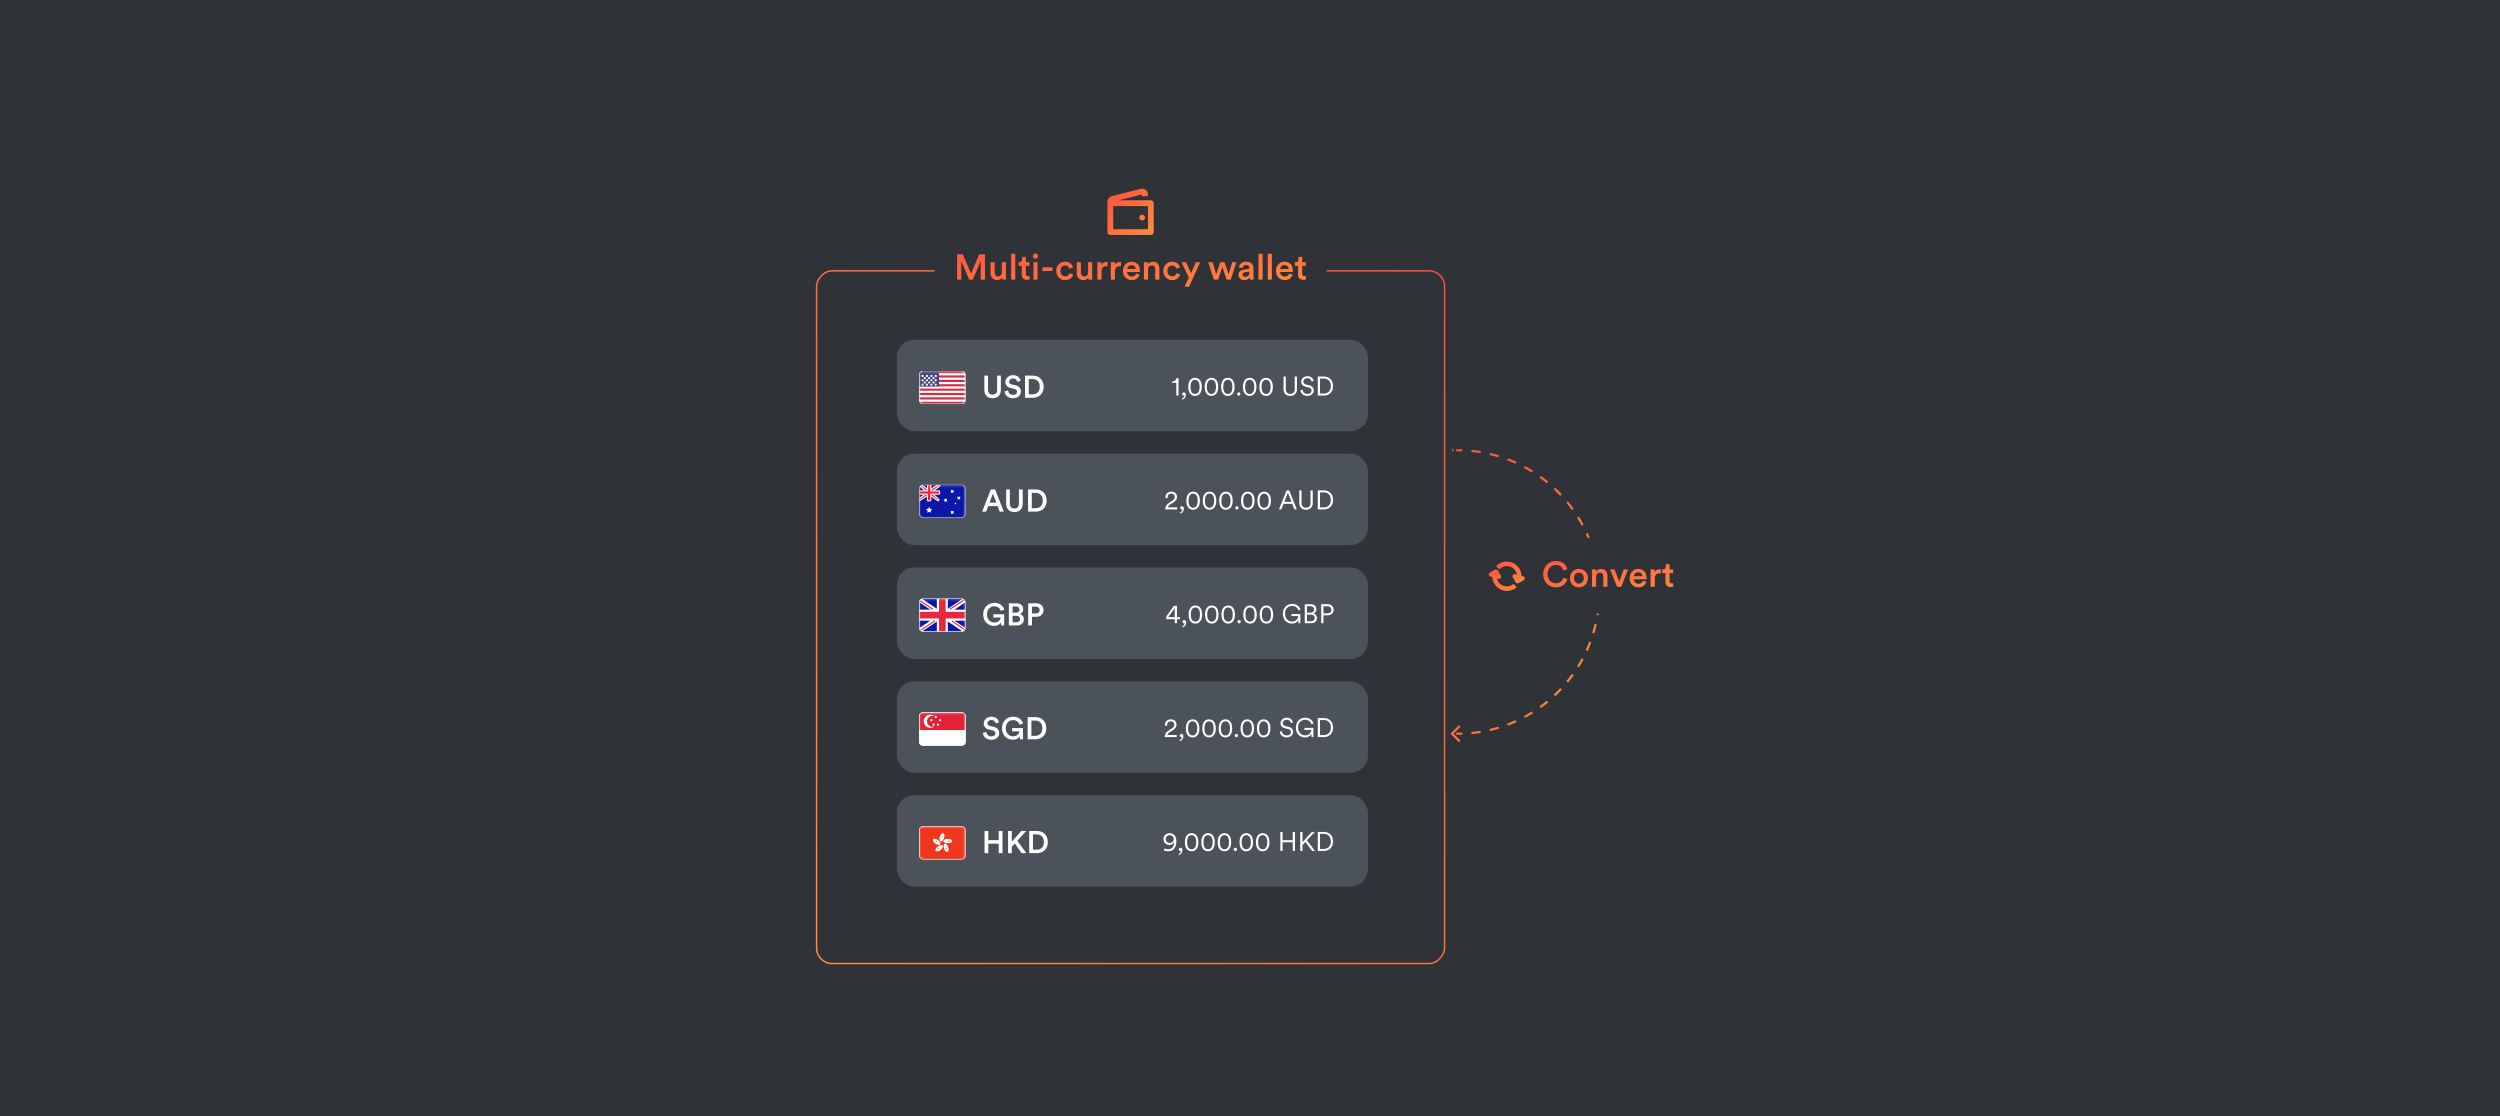 <svg width="1120" height="500" viewBox="0 0 1120 500" fill="none" xmlns="http://www.w3.org/2000/svg">
<rect width="1120" height="500" fill="#2F3237"/>
<rect x="-0.332" y="0.332" width="281.337" height="310.337" rx="6.964" transform="matrix(-1 0 0 1 646.837 121)" stroke="url(#paint0_linear_3929_44442)" stroke-width="0.663"/>
<path d="M650.146 328.35C649.951 328.546 649.951 328.862 650.146 329.057L653.328 332.239C653.524 332.435 653.84 332.435 654.036 332.239C654.231 332.044 654.231 331.728 654.036 331.532L651.207 328.704L654.036 325.875C654.231 325.68 654.231 325.364 654.036 325.168C653.84 324.973 653.524 324.973 653.328 325.168L650.146 328.35ZM650.5 202.204H651.125V201.204H650.5V202.204ZM652.375 202.204H653V201.204H652.375V202.204ZM653 202.204C653.691 202.204 654.38 202.215 655.066 202.237L655.098 201.238C654.402 201.215 653.702 201.204 653 201.204V202.204ZM659.178 202.503C660.555 202.637 661.918 202.815 663.268 203.036L663.429 202.049C662.059 201.825 660.673 201.644 659.275 201.508L659.178 202.503ZM667.313 203.837C668.657 204.149 669.985 204.504 671.294 204.901L671.584 203.944C670.254 203.541 668.905 203.18 667.539 202.863L667.313 203.837ZM675.198 206.226C676.489 206.712 677.759 207.239 679.007 207.805L679.421 206.895C678.152 206.319 676.862 205.784 675.551 205.29L675.198 206.226ZM682.703 209.631C683.917 210.282 685.107 210.97 686.272 211.696L686.801 210.847C685.617 210.11 684.408 209.41 683.175 208.75L682.703 209.631ZM689.698 213.99C690.816 214.792 691.906 215.63 692.967 216.502L693.602 215.729C692.524 214.844 691.417 213.993 690.281 213.178L689.698 213.99ZM696.066 219.222C697.069 220.162 698.042 221.134 698.982 222.138L699.712 221.454C698.757 220.435 697.769 219.447 696.75 218.492L696.066 219.222ZM701.702 225.237C702.574 226.298 703.412 227.388 704.214 228.506L705.026 227.923C704.211 226.787 703.36 225.68 702.474 224.602L701.702 225.237ZM706.508 231.932C707.233 233.097 707.922 234.287 708.573 235.501L709.454 235.029C708.793 233.795 708.094 232.586 707.356 231.403L706.508 231.932ZM710.398 239.197C710.965 240.445 711.492 241.715 711.978 243.005L712.914 242.653C712.42 241.342 711.885 240.052 711.309 238.783L710.398 239.197ZM713.303 246.909C713.7 248.219 714.055 249.547 714.367 250.891L715.341 250.665C715.024 249.299 714.663 247.95 714.26 246.62L713.303 246.909ZM715.168 254.936C715.389 256.285 715.567 257.649 715.701 259.026L716.696 258.929C716.56 257.53 716.379 256.145 716.154 254.775L715.168 254.936ZM715.967 263.138C715.989 263.824 716 264.512 716 265.204H717C717 264.502 716.989 263.802 716.966 263.106L715.967 263.138ZM716 265.204C716 265.895 715.989 266.584 715.967 267.27L716.966 267.302C716.989 266.605 717 265.906 717 265.204H716ZM715.701 271.382C715.567 272.759 715.389 274.122 715.168 275.471L716.154 275.633C716.379 274.263 716.56 272.877 716.696 271.479L715.701 271.382ZM714.367 279.517C714.055 280.861 713.7 282.189 713.303 283.498L714.26 283.788C714.663 282.458 715.024 281.109 715.341 279.743L714.367 279.517ZM711.978 287.402C711.492 288.693 710.965 289.963 710.398 291.211L711.309 291.624C711.885 290.356 712.42 289.066 712.914 287.755L711.978 287.402ZM708.573 294.907C707.922 296.121 707.233 297.311 706.508 298.476L707.356 299.005C708.094 297.821 708.793 296.612 709.454 295.379L708.573 294.907ZM704.214 301.902C703.412 303.02 702.574 304.11 701.702 305.171L702.474 305.806C703.36 304.728 704.211 303.62 705.026 302.485L704.214 301.902ZM698.982 308.27C698.042 309.273 697.069 310.246 696.066 311.186L696.75 311.915C697.769 310.961 698.757 309.973 699.712 308.954L698.982 308.27ZM692.967 313.906C691.906 314.778 690.816 315.615 689.698 316.418L690.281 317.23C691.417 316.415 692.524 315.564 693.602 314.678L692.967 313.906ZM686.272 318.712C685.107 319.437 683.917 320.126 682.703 320.776L683.175 321.658C684.408 320.997 685.617 320.298 686.801 319.56L686.272 318.712ZM679.007 322.602C677.759 323.169 676.489 323.696 675.198 324.182L675.551 325.118C676.862 324.624 678.152 324.089 679.421 323.513L679.007 322.602ZM671.294 325.507C669.985 325.903 668.657 326.259 667.313 326.571L667.539 327.545C668.905 327.228 670.254 326.867 671.584 326.464L671.294 325.507ZM663.268 327.371C661.918 327.593 660.555 327.771 659.178 327.905L659.275 328.9C660.673 328.764 662.059 328.583 663.429 328.358L663.268 327.371ZM655.066 328.171C654.38 328.193 653.691 328.204 653 328.204V329.204C653.702 329.204 654.402 329.193 655.098 329.17L655.066 328.171ZM653 328.204H652.375V329.204H653V328.204ZM651.125 328.204H650.5V329.204H651.125V328.204Z" fill="url(#paint1_linear_3929_44442)"/>
<rect width="95" height="34" transform="translate(659.419 240.895)" fill="#2F3237"/>
<path d="M697.078 263.135C694.022 263.135 691.35 260.927 691.35 257.231C691.35 253.535 694.118 251.311 697.062 251.311C699.942 251.311 701.654 253.007 702.166 254.991L700.358 255.599C700.022 254.223 698.966 253.119 697.062 253.119C695.19 253.119 693.318 254.479 693.318 257.231C693.318 259.887 695.142 261.295 697.078 261.295C698.982 261.295 700.07 260.079 700.454 258.799L702.214 259.375C701.702 261.295 699.974 263.135 697.078 263.135ZM707.35 261.471C708.502 261.471 709.526 260.623 709.526 258.991C709.526 257.375 708.502 256.543 707.35 256.543C706.214 256.543 705.174 257.375 705.174 258.991C705.174 260.607 706.214 261.471 707.35 261.471ZM707.35 254.863C709.686 254.863 711.398 256.607 711.398 258.991C711.398 261.391 709.686 263.135 707.35 263.135C705.03 263.135 703.318 261.391 703.318 258.991C703.318 256.607 705.03 254.863 707.35 254.863ZM715.06 258.399V262.895H713.204V255.103H715.012V256.143C715.524 255.247 716.452 254.879 717.316 254.879C719.22 254.879 720.132 256.255 720.132 257.967V262.895H718.276V258.287C718.276 257.327 717.844 256.559 716.676 256.559C715.62 256.559 715.06 257.375 715.06 258.399ZM729.373 255.103L726.317 262.895H724.461L721.293 255.103H723.341L725.405 260.671L727.421 255.103H729.373ZM731.972 258.143H735.796C735.764 257.231 735.156 256.415 733.876 256.415C732.708 256.415 732.036 257.311 731.972 258.143ZM736.004 260.175L737.572 260.671C737.156 262.031 735.924 263.135 734.052 263.135C731.94 263.135 730.068 261.599 730.068 258.959C730.068 256.495 731.892 254.863 733.86 254.863C736.26 254.863 737.668 256.447 737.668 258.911C737.668 259.215 737.636 259.471 737.62 259.503H731.924C731.972 260.687 732.9 261.535 734.052 261.535C735.172 261.535 735.748 260.943 736.004 260.175ZM744.03 255.055V256.943C743.822 256.911 743.614 256.895 743.422 256.895C741.982 256.895 741.326 257.727 741.326 259.183V262.895H739.47V255.103H741.278V256.351C741.646 255.503 742.51 255.007 743.534 255.007C743.758 255.007 743.95 255.039 744.03 255.055ZM747.949 252.719V255.103H749.565V256.751H747.949V260.367C747.949 261.055 748.253 261.343 748.941 261.343C749.197 261.343 749.501 261.295 749.581 261.279V262.815C749.469 262.863 749.117 262.991 748.445 262.991C747.005 262.991 746.109 262.127 746.109 260.671V256.751H744.669V255.103H745.069C745.901 255.103 746.269 254.575 746.269 253.887V252.719H747.949Z" fill="url(#paint2_linear_3929_44442)"/>
<path fill-rule="evenodd" clip-rule="evenodd" d="M681.651 258.158C682.12 257.943 682.684 258.117 682.947 258.573C683.227 259.057 683.061 259.676 682.577 259.956L680.386 261.221C679.901 261.5 679.282 261.334 679.003 260.85L677.738 258.659C677.458 258.175 677.624 257.556 678.108 257.276C678.592 256.997 679.211 257.163 679.491 257.647L679.617 257.866C679.469 255.484 677.491 253.598 675.071 253.598C673.738 253.598 672.539 254.171 671.706 255.084L670.273 253.651C671.474 252.372 673.179 251.574 675.071 251.574C678.705 251.574 681.651 254.519 681.651 258.153C681.651 258.154 681.651 258.156 681.651 258.158V258.158ZM668.493 258.27L668.493 258.27C668.008 258.55 667.389 258.384 667.11 257.9C666.83 257.416 666.996 256.797 667.48 256.517L669.672 255.252C670.156 254.972 670.775 255.138 671.054 255.622L672.32 257.814C672.599 258.298 672.433 258.917 671.949 259.196C671.465 259.476 670.846 259.31 670.567 258.826L670.566 258.825C670.891 261.022 672.784 262.707 675.071 262.707C676.223 262.707 677.274 262.28 678.076 261.576L679.509 263.01C678.339 264.079 676.782 264.732 675.071 264.732C671.477 264.732 668.556 261.849 668.493 258.27V258.27Z" fill="url(#paint3_linear_3929_44442)"/>
<rect x="401.835" y="152.204" width="211" height="41" rx="7.764" fill="#4C5259"/>
<g clip-path="url(#clip0_3929_44442)">
<rect x="411.835" y="166.204" width="20.672" height="14.765" rx="1.477" fill="white"/>
<rect x="411.835" y="166.204" width="20.672" height="14.765" rx="1.477" fill="white"/>
<mask id="mask0_3929_44442" style="mask-type:luminance" maskUnits="userSpaceOnUse" x="411" y="166" width="22" height="15">
<rect x="411.835" y="166.204" width="20.672" height="14.765" rx="1.477" fill="white"/>
</mask>
<g mask="url(#mask0_3929_44442)">
<path fill-rule="evenodd" clip-rule="evenodd" d="M432.506 166.204H411.835V167.188H432.506V166.204ZM432.506 168.173H411.835V169.157H432.506V168.173ZM411.835 170.141H432.506V171.126H411.835V170.141ZM432.506 172.11H411.835V173.094H432.506V172.11ZM411.835 174.079H432.506V175.063H411.835V174.079ZM432.506 176.047H411.835V177.032H432.506V176.047ZM411.835 178.016H432.506V179.001H411.835V178.016ZM432.506 179.985H411.835V180.969H432.506V179.985Z" fill="#D02F44"/>
<rect x="411.835" y="166.204" width="8.859" height="6.891" fill="#46467F"/>
<g filter="url(#filter0_d_3929_44442)">
<path fill-rule="evenodd" clip-rule="evenodd" d="M413.311 168.173C413.583 168.173 413.803 167.952 413.803 167.68C413.803 167.409 413.583 167.188 413.311 167.188C413.039 167.188 412.819 167.409 412.819 167.68C412.819 167.952 413.039 168.173 413.311 168.173ZM415.28 168.173C415.552 168.173 415.772 167.952 415.772 167.68C415.772 167.409 415.552 167.188 415.28 167.188C415.008 167.188 414.788 167.409 414.788 167.68C414.788 167.952 415.008 168.173 415.28 168.173ZM417.741 167.68C417.741 167.952 417.52 168.173 417.249 168.173C416.977 168.173 416.756 167.952 416.756 167.68C416.756 167.409 416.977 167.188 417.249 167.188C417.52 167.188 417.741 167.409 417.741 167.68ZM419.217 168.173C419.489 168.173 419.709 167.952 419.709 167.68C419.709 167.409 419.489 167.188 419.217 167.188C418.945 167.188 418.725 167.409 418.725 167.68C418.725 167.952 418.945 168.173 419.217 168.173ZM414.788 168.665C414.788 168.937 414.567 169.157 414.295 169.157C414.024 169.157 413.803 168.937 413.803 168.665C413.803 168.393 414.024 168.173 414.295 168.173C414.567 168.173 414.788 168.393 414.788 168.665ZM416.264 169.157C416.536 169.157 416.756 168.937 416.756 168.665C416.756 168.393 416.536 168.173 416.264 168.173C415.992 168.173 415.772 168.393 415.772 168.665C415.772 168.937 415.992 169.157 416.264 169.157ZM418.725 168.665C418.725 168.937 418.505 169.157 418.233 169.157C417.961 169.157 417.741 168.937 417.741 168.665C417.741 168.393 417.961 168.173 418.233 168.173C418.505 168.173 418.725 168.393 418.725 168.665ZM419.217 170.141C419.489 170.141 419.709 169.921 419.709 169.649C419.709 169.377 419.489 169.157 419.217 169.157C418.945 169.157 418.725 169.377 418.725 169.649C418.725 169.921 418.945 170.141 419.217 170.141ZM417.741 169.649C417.741 169.921 417.52 170.141 417.249 170.141C416.977 170.141 416.756 169.921 416.756 169.649C416.756 169.377 416.977 169.157 417.249 169.157C417.52 169.157 417.741 169.377 417.741 169.649ZM415.28 170.141C415.552 170.141 415.772 169.921 415.772 169.649C415.772 169.377 415.552 169.157 415.28 169.157C415.008 169.157 414.788 169.377 414.788 169.649C414.788 169.921 415.008 170.141 415.28 170.141ZM413.803 169.649C413.803 169.921 413.583 170.141 413.311 170.141C413.039 170.141 412.819 169.921 412.819 169.649C412.819 169.377 413.039 169.157 413.311 169.157C413.583 169.157 413.803 169.377 413.803 169.649ZM414.295 171.126C414.567 171.126 414.788 170.905 414.788 170.633C414.788 170.362 414.567 170.141 414.295 170.141C414.024 170.141 413.803 170.362 413.803 170.633C413.803 170.905 414.024 171.126 414.295 171.126ZM416.756 170.633C416.756 170.905 416.536 171.126 416.264 171.126C415.992 171.126 415.772 170.905 415.772 170.633C415.772 170.362 415.992 170.141 416.264 170.141C416.536 170.141 416.756 170.362 416.756 170.633ZM418.233 171.126C418.505 171.126 418.725 170.905 418.725 170.633C418.725 170.362 418.505 170.141 418.233 170.141C417.961 170.141 417.741 170.362 417.741 170.633C417.741 170.905 417.961 171.126 418.233 171.126ZM419.709 171.618C419.709 171.89 419.489 172.11 419.217 172.11C418.945 172.11 418.725 171.89 418.725 171.618C418.725 171.346 418.945 171.126 419.217 171.126C419.489 171.126 419.709 171.346 419.709 171.618ZM417.249 172.11C417.52 172.11 417.741 171.89 417.741 171.618C417.741 171.346 417.52 171.126 417.249 171.126C416.977 171.126 416.756 171.346 416.756 171.618C416.756 171.89 416.977 172.11 417.249 172.11ZM415.772 171.618C415.772 171.89 415.552 172.11 415.28 172.11C415.008 172.11 414.788 171.89 414.788 171.618C414.788 171.346 415.008 171.126 415.28 171.126C415.552 171.126 415.772 171.346 415.772 171.618ZM413.311 172.11C413.583 172.11 413.803 171.89 413.803 171.618C413.803 171.346 413.583 171.126 413.311 171.126C413.039 171.126 412.819 171.346 412.819 171.618C412.819 171.89 413.039 172.11 413.311 172.11Z" fill="url(#paint4_linear_3929_44442)"/>
</g>
</g>
</g>
<path d="M444.679 178.414C442.607 178.414 440.983 177.14 440.983 174.746V168.278H442.649V174.648C442.649 176.048 443.419 176.818 444.679 176.818C445.953 176.818 446.709 176.048 446.709 174.648V168.278H448.389V174.746C448.389 177.14 446.765 178.414 444.679 178.414ZM457.256 170.602L455.744 171.078C455.646 170.462 455.128 169.552 453.798 169.552C452.79 169.552 452.09 170.224 452.09 170.98C452.09 171.61 452.482 172.086 453.252 172.254L454.68 172.548C456.43 172.898 457.368 174.004 457.368 175.404C457.368 176.944 456.122 178.414 453.854 178.414C451.334 178.414 450.172 176.79 450.018 175.362L451.586 174.914C451.684 175.95 452.426 176.902 453.854 176.902C455.044 176.902 455.66 176.3 455.66 175.53C455.66 174.886 455.184 174.368 454.33 174.186L452.93 173.892C451.418 173.584 450.41 172.59 450.41 171.106C450.41 169.44 451.936 168.068 453.784 168.068C456.122 168.068 457.032 169.496 457.256 170.602ZM460.89 176.664H462.654C464.376 176.664 465.804 175.558 465.804 173.262C465.804 170.938 464.39 169.818 462.668 169.818H460.89V176.664ZM462.71 178.204H459.21V168.278H462.724C465.426 168.278 467.554 170.07 467.554 173.262C467.554 176.44 465.398 178.204 462.71 178.204Z" fill="white"/>
<path d="M527.972 177.204H526.988V171.528H525.08V170.952C526.16 170.904 526.892 170.268 527.084 169.428H527.972V177.204ZM529.59 176.52C529.59 176.112 529.914 175.776 530.37 175.776C530.826 175.776 531.234 176.136 531.234 176.82C531.234 178.248 530.322 178.92 529.59 179.052V178.488C530.178 178.356 530.55 177.756 530.55 177.192C530.514 177.216 530.418 177.252 530.298 177.252C529.902 177.252 529.59 176.976 529.59 176.52ZM535.378 176.484C535.954 176.484 536.374 176.268 536.686 175.932C537.202 175.392 537.418 174.492 537.418 173.316C537.418 172.14 537.202 171.24 536.686 170.7C536.374 170.364 535.954 170.148 535.378 170.148C534.802 170.148 534.382 170.364 534.07 170.7C533.554 171.24 533.338 172.14 533.338 173.316C533.338 174.492 533.554 175.392 534.07 175.932C534.382 176.268 534.802 176.484 535.378 176.484ZM535.378 177.372C534.322 177.372 533.566 176.904 533.074 176.184C532.534 175.404 532.354 174.372 532.354 173.316C532.354 172.26 532.534 171.228 533.074 170.448C533.566 169.728 534.322 169.26 535.378 169.26C536.434 169.26 537.19 169.728 537.682 170.448C538.222 171.228 538.402 172.26 538.402 173.316C538.402 174.372 538.222 175.404 537.682 176.184C537.19 176.904 536.434 177.372 535.378 177.372ZM542.725 176.484C543.301 176.484 543.721 176.268 544.033 175.932C544.549 175.392 544.765 174.492 544.765 173.316C544.765 172.14 544.549 171.24 544.033 170.7C543.721 170.364 543.301 170.148 542.725 170.148C542.149 170.148 541.729 170.364 541.417 170.7C540.901 171.24 540.685 172.14 540.685 173.316C540.685 174.492 540.901 175.392 541.417 175.932C541.729 176.268 542.149 176.484 542.725 176.484ZM542.725 177.372C541.669 177.372 540.913 176.904 540.421 176.184C539.881 175.404 539.701 174.372 539.701 173.316C539.701 172.26 539.881 171.228 540.421 170.448C540.913 169.728 541.669 169.26 542.725 169.26C543.781 169.26 544.537 169.728 545.029 170.448C545.569 171.228 545.749 172.26 545.749 173.316C545.749 174.372 545.569 175.404 545.029 176.184C544.537 176.904 543.781 177.372 542.725 177.372ZM550.073 176.484C550.649 176.484 551.069 176.268 551.381 175.932C551.897 175.392 552.113 174.492 552.113 173.316C552.113 172.14 551.897 171.24 551.381 170.7C551.069 170.364 550.649 170.148 550.073 170.148C549.497 170.148 549.077 170.364 548.765 170.7C548.249 171.24 548.033 172.14 548.033 173.316C548.033 174.492 548.249 175.392 548.765 175.932C549.077 176.268 549.497 176.484 550.073 176.484ZM550.073 177.372C549.017 177.372 548.261 176.904 547.769 176.184C547.229 175.404 547.049 174.372 547.049 173.316C547.049 172.26 547.229 171.228 547.769 170.448C548.261 169.728 549.017 169.26 550.073 169.26C551.129 169.26 551.885 169.728 552.377 170.448C552.917 171.228 553.097 172.26 553.097 173.316C553.097 174.372 552.917 175.404 552.377 176.184C551.885 176.904 551.129 177.372 550.073 177.372ZM554.222 176.52C554.222 176.1 554.558 175.776 554.966 175.776C555.374 175.776 555.71 176.1 555.71 176.52C555.71 176.94 555.374 177.264 554.966 177.264C554.558 177.264 554.222 176.94 554.222 176.52ZM559.858 176.484C560.434 176.484 560.854 176.268 561.166 175.932C561.682 175.392 561.898 174.492 561.898 173.316C561.898 172.14 561.682 171.24 561.166 170.7C560.854 170.364 560.434 170.148 559.858 170.148C559.282 170.148 558.862 170.364 558.55 170.7C558.034 171.24 557.818 172.14 557.818 173.316C557.818 174.492 558.034 175.392 558.55 175.932C558.862 176.268 559.282 176.484 559.858 176.484ZM559.858 177.372C558.802 177.372 558.046 176.904 557.554 176.184C557.014 175.404 556.834 174.372 556.834 173.316C556.834 172.26 557.014 171.228 557.554 170.448C558.046 169.728 558.802 169.26 559.858 169.26C560.914 169.26 561.67 169.728 562.162 170.448C562.702 171.228 562.882 172.26 562.882 173.316C562.882 174.372 562.702 175.404 562.162 176.184C561.67 176.904 560.914 177.372 559.858 177.372ZM567.206 176.484C567.782 176.484 568.202 176.268 568.514 175.932C569.03 175.392 569.246 174.492 569.246 173.316C569.246 172.14 569.03 171.24 568.514 170.7C568.202 170.364 567.782 170.148 567.206 170.148C566.63 170.148 566.21 170.364 565.898 170.7C565.382 171.24 565.166 172.14 565.166 173.316C565.166 174.492 565.382 175.392 565.898 175.932C566.21 176.268 566.63 176.484 567.206 176.484ZM567.206 177.372C566.15 177.372 565.394 176.904 564.902 176.184C564.362 175.404 564.182 174.372 564.182 173.316C564.182 172.26 564.362 171.228 564.902 170.448C565.394 169.728 566.15 169.26 567.206 169.26C568.262 169.26 569.018 169.728 569.51 170.448C570.05 171.228 570.23 172.26 570.23 173.316C570.23 174.372 570.05 175.404 569.51 176.184C569.018 176.904 568.262 177.372 567.206 177.372ZM578.032 177.372C576.304 177.372 575.02 176.304 575.02 174.324V168.696H576.028V174.3C576.028 175.668 576.748 176.448 578.032 176.448C579.316 176.448 580.036 175.668 580.036 174.3V168.696H581.044V174.324C581.044 176.304 579.76 177.372 578.032 177.372ZM588.516 170.628L587.616 170.952C587.484 170.232 586.92 169.44 585.696 169.428C584.712 169.428 583.932 170.076 583.932 170.94C583.932 171.624 584.376 172.116 585.156 172.284L586.404 172.56C587.772 172.86 588.588 173.712 588.588 174.912C588.588 176.22 587.472 177.372 585.696 177.372C583.728 177.372 582.732 176.088 582.576 174.84L583.524 174.54C583.62 175.548 584.352 176.46 585.696 176.46C586.92 176.46 587.58 175.812 587.58 174.996C587.58 174.3 587.1 173.76 586.2 173.556L584.952 173.28C583.776 173.016 582.924 172.248 582.924 171C582.924 169.668 584.148 168.528 585.684 168.528C587.52 168.528 588.3 169.644 588.516 170.628ZM591.37 176.316H593.158C594.814 176.316 596.218 175.2 596.218 172.968C596.218 170.724 594.838 169.584 593.182 169.584H591.37V176.316ZM593.158 177.204H590.362V168.696H593.182C595.342 168.696 597.226 170.172 597.226 172.968C597.226 175.752 595.318 177.204 593.158 177.204Z" fill="white"/>
<g clip-path="url(#clip1_3929_44442)">
<rect x="401.835" y="203.204" width="211" height="41" rx="7.764" fill="#4C5259"/>
<g clip-path="url(#clip2_3929_44442)">
<rect x="411.835" y="217.204" width="20.672" height="14.765" rx="1.477" fill="white"/>
<mask id="mask1_3929_44442" style="mask-type:luminance" maskUnits="userSpaceOnUse" x="411" y="217" width="22" height="15">
<rect x="411.835" y="217.204" width="20.672" height="14.765" rx="1.477" fill="white"/>
</mask>
<g mask="url(#mask1_3929_44442)">
<rect x="411.835" y="217.204" width="20.672" height="14.765" fill="#0A17A7"/>
<path d="M411.835 216.958H411.169L411.674 217.391L415.034 220.27V221.015L411.692 223.402L411.589 223.476V223.602V224.094V224.538L411.965 224.303L415.843 221.88H416.678L420.016 224.264C420.085 224.314 420.169 224.34 420.254 224.34C420.633 224.34 420.808 223.868 420.52 223.621L417.495 221.028V220.284L420.734 217.97C420.863 217.878 420.94 217.728 420.94 217.569V217.204V216.76L420.563 216.995L416.686 219.419H415.851L412.47 217.004L412.406 216.958H412.327H411.835Z" fill="#FF2E3B" stroke="white" stroke-width="0.492"/>
<path fill-rule="evenodd" clip-rule="evenodd" d="M411.835 219.665V221.633H415.28V224.094C415.28 224.366 415.5 224.587 415.772 224.587H416.756C417.028 224.587 417.249 224.366 417.249 224.094V221.633H420.694C420.966 221.633 421.186 221.413 421.186 221.141V220.157C421.186 219.885 420.966 219.665 420.694 219.665H417.249V217.204H415.28V219.665H411.835Z" fill="url(#paint5_linear_3929_44442)"/>
<path fill-rule="evenodd" clip-rule="evenodd" d="M411.835 220.157H415.772V219.665V217.204H416.756V219.665V220.157H420.694V221.141H416.756V221.633V224.094H415.772V221.633V221.141H411.835V220.157Z" fill="url(#paint6_linear_3929_44442)"/>
<path fill-rule="evenodd" clip-rule="evenodd" d="M416.264 229.262L415.396 229.719L415.562 228.752L414.86 228.068L415.83 227.927L416.264 227.047L416.698 227.927L417.668 228.068L416.966 228.752L417.132 229.719L416.264 229.262Z" fill="white"/>
<path fill-rule="evenodd" clip-rule="evenodd" d="M426.6 230.001L425.904 230.204L426.108 229.508L425.904 228.812L426.6 229.016L427.296 228.812L427.092 229.508L427.296 230.204L426.6 230.001Z" fill="white"/>
<path fill-rule="evenodd" clip-rule="evenodd" d="M426.6 220.649L425.904 220.853L426.108 220.157L425.904 219.461L426.6 219.665L427.296 219.461L427.092 220.157L427.296 220.853L426.6 220.649Z" fill="white"/>
<path fill-rule="evenodd" clip-rule="evenodd" d="M429.553 223.602L428.857 223.806L429.061 223.11L428.857 222.414L429.553 222.618L430.249 222.414L430.045 223.11L430.249 223.806L429.553 223.602Z" fill="white"/>
<path fill-rule="evenodd" clip-rule="evenodd" d="M423.647 224.587L422.951 224.79L423.155 224.094L422.951 223.398L423.647 223.602L424.343 223.398L424.139 224.094L424.343 224.79L423.647 224.587Z" fill="white"/>
<path fill-rule="evenodd" clip-rule="evenodd" d="M428.076 225.817L427.728 225.919L427.83 225.571L427.728 225.223L428.076 225.325L428.425 225.223L428.323 225.571L428.425 225.919L428.076 225.817Z" fill="white"/>
</g>
</g>
<path d="M447.857 229.204L446.919 226.712H442.719L441.795 229.204H440.017L443.881 219.278H445.827L449.691 229.204H447.857ZM444.819 221.098L443.307 225.158H446.331L444.819 221.098ZM454.454 229.414C452.382 229.414 450.758 228.14 450.758 225.746V219.278H452.424V225.648C452.424 227.048 453.194 227.818 454.454 227.818C455.728 227.818 456.484 227.048 456.484 225.648V219.278H458.164V225.746C458.164 228.14 456.54 229.414 454.454 229.414ZM462.243 227.664H464.007C465.729 227.664 467.157 226.558 467.157 224.262C467.157 221.938 465.743 220.818 464.021 220.818H462.243V227.664ZM464.063 229.204H460.563V219.278H464.077C466.779 219.278 468.907 221.07 468.907 224.262C468.907 227.44 466.751 229.204 464.063 229.204Z" fill="white"/>
<path d="M523.12 223.212L522.136 223.092C522.112 222.984 522.1 222.852 522.1 222.744C522.1 221.412 523.072 220.26 524.74 220.26C526.348 220.26 527.308 221.328 527.308 222.612C527.308 223.632 526.732 224.436 525.844 225L524.248 226.02C523.78 226.32 523.348 226.728 523.252 227.292H527.38V228.204H522.028C522.052 227.004 522.532 226.044 523.78 225.24L525.172 224.34C525.928 223.86 526.3 223.308 526.3 222.624C526.3 221.856 525.748 221.148 524.716 221.148C523.66 221.148 523.084 221.88 523.084 222.84C523.084 222.972 523.096 223.116 523.12 223.212ZM528.734 227.52C528.734 227.112 529.058 226.776 529.514 226.776C529.97 226.776 530.378 227.136 530.378 227.82C530.378 229.248 529.466 229.92 528.734 230.052V229.488C529.322 229.356 529.694 228.756 529.694 228.192C529.658 228.216 529.562 228.252 529.442 228.252C529.046 228.252 528.734 227.976 528.734 227.52ZM534.522 227.484C535.098 227.484 535.518 227.268 535.83 226.932C536.346 226.392 536.562 225.492 536.562 224.316C536.562 223.14 536.346 222.24 535.83 221.7C535.518 221.364 535.098 221.148 534.522 221.148C533.946 221.148 533.526 221.364 533.214 221.7C532.698 222.24 532.482 223.14 532.482 224.316C532.482 225.492 532.698 226.392 533.214 226.932C533.526 227.268 533.946 227.484 534.522 227.484ZM534.522 228.372C533.466 228.372 532.71 227.904 532.218 227.184C531.678 226.404 531.498 225.372 531.498 224.316C531.498 223.26 531.678 222.228 532.218 221.448C532.71 220.728 533.466 220.26 534.522 220.26C535.578 220.26 536.334 220.728 536.826 221.448C537.366 222.228 537.546 223.26 537.546 224.316C537.546 225.372 537.366 226.404 536.826 227.184C536.334 227.904 535.578 228.372 534.522 228.372ZM541.87 227.484C542.446 227.484 542.866 227.268 543.178 226.932C543.694 226.392 543.91 225.492 543.91 224.316C543.91 223.14 543.694 222.24 543.178 221.7C542.866 221.364 542.446 221.148 541.87 221.148C541.294 221.148 540.874 221.364 540.562 221.7C540.046 222.24 539.83 223.14 539.83 224.316C539.83 225.492 540.046 226.392 540.562 226.932C540.874 227.268 541.294 227.484 541.87 227.484ZM541.87 228.372C540.814 228.372 540.058 227.904 539.566 227.184C539.026 226.404 538.846 225.372 538.846 224.316C538.846 223.26 539.026 222.228 539.566 221.448C540.058 220.728 540.814 220.26 541.87 220.26C542.926 220.26 543.682 220.728 544.174 221.448C544.714 222.228 544.894 223.26 544.894 224.316C544.894 225.372 544.714 226.404 544.174 227.184C543.682 227.904 542.926 228.372 541.87 228.372ZM549.218 227.484C549.794 227.484 550.214 227.268 550.526 226.932C551.042 226.392 551.258 225.492 551.258 224.316C551.258 223.14 551.042 222.24 550.526 221.7C550.214 221.364 549.794 221.148 549.218 221.148C548.642 221.148 548.222 221.364 547.91 221.7C547.394 222.24 547.178 223.14 547.178 224.316C547.178 225.492 547.394 226.392 547.91 226.932C548.222 227.268 548.642 227.484 549.218 227.484ZM549.218 228.372C548.162 228.372 547.406 227.904 546.914 227.184C546.374 226.404 546.194 225.372 546.194 224.316C546.194 223.26 546.374 222.228 546.914 221.448C547.406 220.728 548.162 220.26 549.218 220.26C550.274 220.26 551.03 220.728 551.522 221.448C552.062 222.228 552.242 223.26 552.242 224.316C552.242 225.372 552.062 226.404 551.522 227.184C551.03 227.904 550.274 228.372 549.218 228.372ZM553.367 227.52C553.367 227.1 553.703 226.776 554.111 226.776C554.519 226.776 554.855 227.1 554.855 227.52C554.855 227.94 554.519 228.264 554.111 228.264C553.703 228.264 553.367 227.94 553.367 227.52ZM559.003 227.484C559.579 227.484 559.999 227.268 560.311 226.932C560.827 226.392 561.043 225.492 561.043 224.316C561.043 223.14 560.827 222.24 560.311 221.7C559.999 221.364 559.579 221.148 559.003 221.148C558.427 221.148 558.007 221.364 557.695 221.7C557.179 222.24 556.963 223.14 556.963 224.316C556.963 225.492 557.179 226.392 557.695 226.932C558.007 227.268 558.427 227.484 559.003 227.484ZM559.003 228.372C557.947 228.372 557.191 227.904 556.699 227.184C556.159 226.404 555.979 225.372 555.979 224.316C555.979 223.26 556.159 222.228 556.699 221.448C557.191 220.728 557.947 220.26 559.003 220.26C560.059 220.26 560.815 220.728 561.307 221.448C561.847 222.228 562.027 223.26 562.027 224.316C562.027 225.372 561.847 226.404 561.307 227.184C560.815 227.904 560.059 228.372 559.003 228.372ZM566.35 227.484C566.926 227.484 567.346 227.268 567.658 226.932C568.174 226.392 568.39 225.492 568.39 224.316C568.39 223.14 568.174 222.24 567.658 221.7C567.346 221.364 566.926 221.148 566.35 221.148C565.774 221.148 565.354 221.364 565.042 221.7C564.526 222.24 564.31 223.14 564.31 224.316C564.31 225.492 564.526 226.392 565.042 226.932C565.354 227.268 565.774 227.484 566.35 227.484ZM566.35 228.372C565.294 228.372 564.538 227.904 564.046 227.184C563.506 226.404 563.326 225.372 563.326 224.316C563.326 223.26 563.506 222.228 564.046 221.448C564.538 220.728 565.294 220.26 566.35 220.26C567.406 220.26 568.162 220.728 568.654 221.448C569.194 222.228 569.374 223.26 569.374 224.316C569.374 225.372 569.194 226.404 568.654 227.184C568.162 227.904 567.406 228.372 566.35 228.372ZM579.885 228.204L578.913 225.72H575.013L574.065 228.204H572.973L576.381 219.696H577.557L580.977 228.204H579.885ZM576.957 220.728L575.373 224.796H578.553L576.957 220.728ZM585.098 228.372C583.37 228.372 582.086 227.304 582.086 225.324V219.696H583.094V225.3C583.094 226.668 583.814 227.448 585.098 227.448C586.382 227.448 587.102 226.668 587.102 225.3V219.696H588.11V225.324C588.11 227.304 586.826 228.372 585.098 228.372ZM591.37 227.316H593.158C594.814 227.316 596.218 226.2 596.218 223.968C596.218 221.724 594.838 220.584 593.182 220.584H591.37V227.316ZM593.158 228.204H590.362V219.696H593.182C595.342 219.696 597.226 221.172 597.226 223.968C597.226 226.752 595.318 228.204 593.158 228.204Z" fill="white"/>
</g>
<g clip-path="url(#clip3_3929_44442)">
<rect x="401.835" y="254.204" width="211" height="41" rx="7.764" fill="#4C5259"/>
<g clip-path="url(#clip4_3929_44442)">
<rect x="411.835" y="268.204" width="20.672" height="14.765" rx="1.477" fill="white"/>
<rect x="411.835" y="268.204" width="20.672" height="14.765" rx="1.477" fill="white"/>
<mask id="mask2_3929_44442" style="mask-type:luminance" maskUnits="userSpaceOnUse" x="411" y="268" width="22" height="15">
<rect x="411.835" y="268.204" width="20.672" height="14.765" rx="1.477" fill="white"/>
</mask>
<g mask="url(#mask2_3929_44442)">
<rect x="411.835" y="268.204" width="20.672" height="14.765" fill="#0A17A7"/>
<path fill-rule="evenodd" clip-rule="evenodd" d="M416.762 278.047L409.787 282.752L410.888 284.384L419.709 278.434V283.954H424.631V278.434L433.453 284.384L434.554 282.752L427.579 278.047H432.506V273.126H427.579L434.554 268.421L433.453 266.789L424.631 272.739V267.219H419.709V272.739L410.888 266.789L409.787 268.421L416.762 273.126H411.835V278.047H416.762Z" fill="white"/>
<path d="M425.617 272.879L434.967 266.727" stroke="#DB1F35" stroke-width="0.492" stroke-linecap="round"/>
<path d="M426.609 278.316L434.992 283.966" stroke="#DB1F35" stroke-width="0.492" stroke-linecap="round"/>
<path d="M417.745 272.863L409.002 266.97" stroke="#DB1F35" stroke-width="0.492" stroke-linecap="round"/>
<path d="M418.693 278.248L409.002 284.675" stroke="#DB1F35" stroke-width="0.492" stroke-linecap="round"/>
<path fill-rule="evenodd" clip-rule="evenodd" d="M411.835 277.063H420.694V282.969H423.647V277.063H432.506V274.11H423.647V268.204H420.694V274.11H411.835V277.063Z" fill="#E6273E"/>
</g>
</g>
<path d="M449.873 280.204H448.515L448.389 278.944C447.955 279.672 446.933 280.414 445.351 280.414C442.761 280.414 440.465 278.51 440.465 275.234C440.465 271.972 442.887 270.068 445.463 270.068C447.871 270.068 449.411 271.454 449.943 273.092L448.361 273.694C448.025 272.574 447.045 271.622 445.463 271.622C443.853 271.622 442.173 272.77 442.173 275.234C442.173 277.656 443.741 278.874 445.449 278.874C447.451 278.874 448.207 277.502 448.291 276.648H445.015V275.178H449.873V280.204ZM451.963 270.278H455.379C457.283 270.278 458.403 271.398 458.403 272.952C458.403 274.002 457.787 274.786 456.933 275.094C457.983 275.374 458.711 276.284 458.711 277.46C458.711 279.056 457.479 280.204 455.631 280.204H451.963V270.278ZM453.629 274.478H455.155C456.135 274.478 456.723 273.918 456.723 273.092C456.723 272.252 456.135 271.706 455.113 271.706H453.629V274.478ZM453.629 278.776H455.337C456.345 278.776 457.003 278.23 457.003 277.348C457.003 276.494 456.429 275.892 455.393 275.892H453.629V278.776ZM462.311 274.842H464.061C465.125 274.842 465.769 274.254 465.769 273.316C465.769 272.364 465.125 271.762 464.061 271.762H462.311V274.842ZM464.313 276.326H462.311V280.204H460.631V270.278H464.313C466.217 270.278 467.477 271.566 467.477 273.302C467.477 275.052 466.217 276.326 464.313 276.326Z" fill="white"/>
<path d="M522.468 277.392V276.24L525.9 271.428H527.28V276.48H528.636V277.392H527.28V279.204H526.296V277.392H522.468ZM526.296 276.48V272.4L523.392 276.48H526.296ZM529.742 278.52C529.742 278.112 530.066 277.776 530.522 277.776C530.978 277.776 531.386 278.136 531.386 278.82C531.386 280.248 530.474 280.92 529.742 281.052V280.488C530.33 280.356 530.702 279.756 530.702 279.192C530.666 279.216 530.57 279.252 530.45 279.252C530.054 279.252 529.742 278.976 529.742 278.52ZM535.53 278.484C536.106 278.484 536.526 278.268 536.838 277.932C537.354 277.392 537.57 276.492 537.57 275.316C537.57 274.14 537.354 273.24 536.838 272.7C536.526 272.364 536.106 272.148 535.53 272.148C534.954 272.148 534.534 272.364 534.222 272.7C533.706 273.24 533.49 274.14 533.49 275.316C533.49 276.492 533.706 277.392 534.222 277.932C534.534 278.268 534.954 278.484 535.53 278.484ZM535.53 279.372C534.474 279.372 533.718 278.904 533.226 278.184C532.686 277.404 532.506 276.372 532.506 275.316C532.506 274.26 532.686 273.228 533.226 272.448C533.718 271.728 534.474 271.26 535.53 271.26C536.586 271.26 537.342 271.728 537.834 272.448C538.374 273.228 538.554 274.26 538.554 275.316C538.554 276.372 538.374 277.404 537.834 278.184C537.342 278.904 536.586 279.372 535.53 279.372ZM542.878 278.484C543.454 278.484 543.874 278.268 544.186 277.932C544.702 277.392 544.918 276.492 544.918 275.316C544.918 274.14 544.702 273.24 544.186 272.7C543.874 272.364 543.454 272.148 542.878 272.148C542.302 272.148 541.882 272.364 541.57 272.7C541.054 273.24 540.838 274.14 540.838 275.316C540.838 276.492 541.054 277.392 541.57 277.932C541.882 278.268 542.302 278.484 542.878 278.484ZM542.878 279.372C541.822 279.372 541.066 278.904 540.574 278.184C540.034 277.404 539.854 276.372 539.854 275.316C539.854 274.26 540.034 273.228 540.574 272.448C541.066 271.728 541.822 271.26 542.878 271.26C543.934 271.26 544.69 271.728 545.182 272.448C545.722 273.228 545.902 274.26 545.902 275.316C545.902 276.372 545.722 277.404 545.182 278.184C544.69 278.904 543.934 279.372 542.878 279.372ZM550.225 278.484C550.801 278.484 551.221 278.268 551.533 277.932C552.049 277.392 552.265 276.492 552.265 275.316C552.265 274.14 552.049 273.24 551.533 272.7C551.221 272.364 550.801 272.148 550.225 272.148C549.649 272.148 549.229 272.364 548.917 272.7C548.401 273.24 548.185 274.14 548.185 275.316C548.185 276.492 548.401 277.392 548.917 277.932C549.229 278.268 549.649 278.484 550.225 278.484ZM550.225 279.372C549.169 279.372 548.413 278.904 547.921 278.184C547.381 277.404 547.201 276.372 547.201 275.316C547.201 274.26 547.381 273.228 547.921 272.448C548.413 271.728 549.169 271.26 550.225 271.26C551.281 271.26 552.037 271.728 552.529 272.448C553.069 273.228 553.249 274.26 553.249 275.316C553.249 276.372 553.069 277.404 552.529 278.184C552.037 278.904 551.281 279.372 550.225 279.372ZM554.375 278.52C554.375 278.1 554.711 277.776 555.119 277.776C555.527 277.776 555.863 278.1 555.863 278.52C555.863 278.94 555.527 279.264 555.119 279.264C554.711 279.264 554.375 278.94 554.375 278.52ZM560.011 278.484C560.587 278.484 561.007 278.268 561.319 277.932C561.835 277.392 562.051 276.492 562.051 275.316C562.051 274.14 561.835 273.24 561.319 272.7C561.007 272.364 560.587 272.148 560.011 272.148C559.435 272.148 559.015 272.364 558.703 272.7C558.187 273.24 557.971 274.14 557.971 275.316C557.971 276.492 558.187 277.392 558.703 277.932C559.015 278.268 559.435 278.484 560.011 278.484ZM560.011 279.372C558.955 279.372 558.199 278.904 557.707 278.184C557.167 277.404 556.987 276.372 556.987 275.316C556.987 274.26 557.167 273.228 557.707 272.448C558.199 271.728 558.955 271.26 560.011 271.26C561.067 271.26 561.823 271.728 562.315 272.448C562.855 273.228 563.035 274.26 563.035 275.316C563.035 276.372 562.855 277.404 562.315 278.184C561.823 278.904 561.067 279.372 560.011 279.372ZM567.358 278.484C567.934 278.484 568.354 278.268 568.666 277.932C569.182 277.392 569.398 276.492 569.398 275.316C569.398 274.14 569.182 273.24 568.666 272.7C568.354 272.364 567.934 272.148 567.358 272.148C566.782 272.148 566.362 272.364 566.05 272.7C565.534 273.24 565.318 274.14 565.318 275.316C565.318 276.492 565.534 277.392 566.05 277.932C566.362 278.268 566.782 278.484 567.358 278.484ZM567.358 279.372C566.302 279.372 565.546 278.904 565.054 278.184C564.514 277.404 564.334 276.372 564.334 275.316C564.334 274.26 564.514 273.228 565.054 272.448C565.546 271.728 566.302 271.26 567.358 271.26C568.414 271.26 569.17 271.728 569.662 272.448C570.202 273.228 570.382 274.26 570.382 275.316C570.382 276.372 570.202 277.404 569.662 278.184C569.17 278.904 568.414 279.372 567.358 279.372ZM582.564 279.204H581.748L581.652 277.824C581.292 278.52 580.38 279.372 578.772 279.372C576.696 279.372 574.704 277.824 574.704 274.944C574.704 272.076 576.78 270.528 578.868 270.528C580.704 270.528 582.12 271.56 582.612 273.084L581.7 273.48C581.304 272.208 580.26 271.452 578.868 271.452C577.272 271.452 575.712 272.604 575.712 274.944C575.712 277.284 577.248 278.448 578.808 278.448C580.836 278.448 581.556 276.984 581.592 276.012H578.556V275.088H582.564V279.204ZM584.526 270.696H587.178C588.798 270.696 589.746 271.644 589.746 272.988C589.746 273.9 589.218 274.572 588.462 274.836C589.422 275.076 590.01 275.94 590.01 276.9C590.01 278.244 588.954 279.204 587.394 279.204H584.526V270.696ZM585.534 274.476H587.178C588.114 274.476 588.738 273.876 588.738 273.036C588.738 272.148 588.114 271.584 587.046 271.584H585.534V274.476ZM585.534 278.316H587.274C588.306 278.316 589.002 277.74 589.002 276.84C589.002 275.952 588.39 275.34 587.358 275.34H585.534V278.316ZM592.894 274.776H594.694C595.786 274.776 596.458 274.14 596.458 273.204C596.458 272.232 595.786 271.596 594.694 271.596H592.894V274.776ZM594.85 275.676H592.894V279.204H591.886V270.696H594.85C596.422 270.696 597.466 271.776 597.466 273.192C597.466 274.62 596.422 275.676 594.85 275.676Z" fill="white"/>
</g>
<g clip-path="url(#clip5_3929_44442)">
<rect x="401.835" y="305.204" width="211" height="41" rx="7.764" fill="#4C5259"/>
<g clip-path="url(#clip6_3929_44442)">
<rect x="411.835" y="319.204" width="20.672" height="14.765" rx="1.477" fill="white"/>
<rect x="411.835" y="319.204" width="20.672" height="14.765" rx="1.477" fill="white"/>
<rect x="411.835" y="319.204" width="20.672" height="14.765" rx="1.477" fill="white"/>
<rect x="412.019" y="319.388" width="20.302" height="14.396" rx="1.292" fill="white" stroke="#F5F5F5" stroke-width="0.369"/>
<mask id="mask3_3929_44442" style="mask-type:luminance" maskUnits="userSpaceOnUse" x="411" y="319" width="22" height="15">
<rect x="412.019" y="319.388" width="20.302" height="14.396" rx="1.292" fill="white" stroke="white" stroke-width="0.369"/>
</mask>
<g mask="url(#mask3_3929_44442)">
<path fill-rule="evenodd" clip-rule="evenodd" d="M411.835 327.079H432.506V319.204H411.835V327.079Z" fill="#E12237"/>
<path fill-rule="evenodd" clip-rule="evenodd" d="M417.741 320.68C418.043 320.68 418.333 320.735 418.601 320.835C418.095 320.43 417.454 320.188 416.756 320.188C415.125 320.188 413.803 321.51 413.803 323.141C413.803 324.772 415.125 326.094 416.756 326.094C417.454 326.094 418.095 325.852 418.601 325.448C418.333 325.548 418.043 325.602 417.741 325.602C416.382 325.602 415.28 324.5 415.28 323.141C415.28 321.782 416.382 320.68 417.741 320.68ZM417.249 323.141C417.52 323.141 417.741 322.921 417.741 322.649C417.741 322.377 417.52 322.157 417.249 322.157C416.977 322.157 416.756 322.377 416.756 322.649C416.756 322.921 416.977 323.141 417.249 323.141ZM418.725 324.618C418.725 324.89 418.505 325.11 418.233 325.11C417.961 325.11 417.741 324.89 417.741 324.618C417.741 324.346 417.961 324.126 418.233 324.126C418.505 324.126 418.725 324.346 418.725 324.618ZM420.202 325.11C420.473 325.11 420.694 324.89 420.694 324.618C420.694 324.346 420.473 324.126 420.202 324.126C419.93 324.126 419.709 324.346 419.709 324.618C419.709 324.89 419.93 325.11 420.202 325.11ZM421.678 322.649C421.678 322.921 421.458 323.141 421.186 323.141C420.914 323.141 420.694 322.921 420.694 322.649C420.694 322.377 420.914 322.157 421.186 322.157C421.458 322.157 421.678 322.377 421.678 322.649ZM419.217 321.665C419.489 321.665 419.709 321.444 419.709 321.173C419.709 320.901 419.489 320.68 419.217 320.68C418.945 320.68 418.725 320.901 418.725 321.173C418.725 321.444 418.945 321.665 419.217 321.665Z" fill="white"/>
</g>
</g>
<path d="M447.549 323.602L446.037 324.078C445.939 323.462 445.421 322.552 444.091 322.552C443.083 322.552 442.383 323.224 442.383 323.98C442.383 324.61 442.775 325.086 443.545 325.254L444.973 325.548C446.723 325.898 447.661 327.004 447.661 328.404C447.661 329.944 446.415 331.414 444.147 331.414C441.627 331.414 440.465 329.79 440.311 328.362L441.879 327.914C441.977 328.95 442.719 329.902 444.147 329.902C445.337 329.902 445.953 329.3 445.953 328.53C445.953 327.886 445.477 327.368 444.623 327.186L443.223 326.892C441.711 326.584 440.703 325.59 440.703 324.106C440.703 322.44 442.229 321.068 444.077 321.068C446.415 321.068 447.325 322.496 447.549 323.602ZM458.294 331.204H456.936L456.81 329.944C456.376 330.672 455.354 331.414 453.772 331.414C451.182 331.414 448.886 329.51 448.886 326.234C448.886 322.972 451.308 321.068 453.884 321.068C456.292 321.068 457.832 322.454 458.364 324.092L456.782 324.694C456.446 323.574 455.466 322.622 453.884 322.622C452.274 322.622 450.594 323.77 450.594 326.234C450.594 328.656 452.162 329.874 453.87 329.874C455.872 329.874 456.628 328.502 456.712 327.648H453.436V326.178H458.294V331.204ZM462.065 329.664H463.829C465.551 329.664 466.979 328.558 466.979 326.262C466.979 323.938 465.565 322.818 463.843 322.818H462.065V329.664ZM463.885 331.204H460.385V321.278H463.899C466.601 321.278 468.729 323.07 468.729 326.262C468.729 329.44 466.573 331.204 463.885 331.204Z" fill="white"/>
<path d="M522.897 325.212L521.913 325.092C521.889 324.984 521.877 324.852 521.877 324.744C521.877 323.412 522.849 322.26 524.517 322.26C526.125 322.26 527.085 323.328 527.085 324.612C527.085 325.632 526.509 326.436 525.621 327L524.025 328.02C523.557 328.32 523.125 328.728 523.029 329.292H527.157V330.204H521.805C521.829 329.004 522.309 328.044 523.557 327.24L524.949 326.34C525.705 325.86 526.077 325.308 526.077 324.624C526.077 323.856 525.525 323.148 524.493 323.148C523.437 323.148 522.861 323.88 522.861 324.84C522.861 324.972 522.873 325.116 522.897 325.212ZM528.512 329.52C528.512 329.112 528.836 328.776 529.292 328.776C529.748 328.776 530.156 329.136 530.156 329.82C530.156 331.248 529.244 331.92 528.512 332.052V331.488C529.1 331.356 529.472 330.756 529.472 330.192C529.436 330.216 529.34 330.252 529.22 330.252C528.824 330.252 528.512 329.976 528.512 329.52ZM534.3 329.484C534.876 329.484 535.296 329.268 535.608 328.932C536.124 328.392 536.34 327.492 536.34 326.316C536.34 325.14 536.124 324.24 535.608 323.7C535.296 323.364 534.876 323.148 534.3 323.148C533.724 323.148 533.304 323.364 532.992 323.7C532.476 324.24 532.26 325.14 532.26 326.316C532.26 327.492 532.476 328.392 532.992 328.932C533.304 329.268 533.724 329.484 534.3 329.484ZM534.3 330.372C533.244 330.372 532.488 329.904 531.996 329.184C531.456 328.404 531.276 327.372 531.276 326.316C531.276 325.26 531.456 324.228 531.996 323.448C532.488 322.728 533.244 322.26 534.3 322.26C535.356 322.26 536.112 322.728 536.604 323.448C537.144 324.228 537.324 325.26 537.324 326.316C537.324 327.372 537.144 328.404 536.604 329.184C536.112 329.904 535.356 330.372 534.3 330.372ZM541.647 329.484C542.223 329.484 542.643 329.268 542.955 328.932C543.471 328.392 543.687 327.492 543.687 326.316C543.687 325.14 543.471 324.24 542.955 323.7C542.643 323.364 542.223 323.148 541.647 323.148C541.071 323.148 540.651 323.364 540.339 323.7C539.823 324.24 539.607 325.14 539.607 326.316C539.607 327.492 539.823 328.392 540.339 328.932C540.651 329.268 541.071 329.484 541.647 329.484ZM541.647 330.372C540.591 330.372 539.835 329.904 539.343 329.184C538.803 328.404 538.623 327.372 538.623 326.316C538.623 325.26 538.803 324.228 539.343 323.448C539.835 322.728 540.591 322.26 541.647 322.26C542.703 322.26 543.459 322.728 543.951 323.448C544.491 324.228 544.671 325.26 544.671 326.316C544.671 327.372 544.491 328.404 543.951 329.184C543.459 329.904 542.703 330.372 541.647 330.372ZM548.995 329.484C549.571 329.484 549.991 329.268 550.303 328.932C550.819 328.392 551.035 327.492 551.035 326.316C551.035 325.14 550.819 324.24 550.303 323.7C549.991 323.364 549.571 323.148 548.995 323.148C548.419 323.148 547.999 323.364 547.687 323.7C547.171 324.24 546.955 325.14 546.955 326.316C546.955 327.492 547.171 328.392 547.687 328.932C547.999 329.268 548.419 329.484 548.995 329.484ZM548.995 330.372C547.939 330.372 547.183 329.904 546.691 329.184C546.151 328.404 545.971 327.372 545.971 326.316C545.971 325.26 546.151 324.228 546.691 323.448C547.183 322.728 547.939 322.26 548.995 322.26C550.051 322.26 550.807 322.728 551.299 323.448C551.839 324.228 552.019 325.26 552.019 326.316C552.019 327.372 551.839 328.404 551.299 329.184C550.807 329.904 550.051 330.372 548.995 330.372ZM553.144 329.52C553.144 329.1 553.48 328.776 553.888 328.776C554.296 328.776 554.632 329.1 554.632 329.52C554.632 329.94 554.296 330.264 553.888 330.264C553.48 330.264 553.144 329.94 553.144 329.52ZM558.78 329.484C559.356 329.484 559.776 329.268 560.088 328.932C560.604 328.392 560.82 327.492 560.82 326.316C560.82 325.14 560.604 324.24 560.088 323.7C559.776 323.364 559.356 323.148 558.78 323.148C558.204 323.148 557.784 323.364 557.472 323.7C556.956 324.24 556.74 325.14 556.74 326.316C556.74 327.492 556.956 328.392 557.472 328.932C557.784 329.268 558.204 329.484 558.78 329.484ZM558.78 330.372C557.724 330.372 556.968 329.904 556.476 329.184C555.936 328.404 555.756 327.372 555.756 326.316C555.756 325.26 555.936 324.228 556.476 323.448C556.968 322.728 557.724 322.26 558.78 322.26C559.836 322.26 560.592 322.728 561.084 323.448C561.624 324.228 561.804 325.26 561.804 326.316C561.804 327.372 561.624 328.404 561.084 329.184C560.592 329.904 559.836 330.372 558.78 330.372ZM566.128 329.484C566.704 329.484 567.124 329.268 567.436 328.932C567.952 328.392 568.168 327.492 568.168 326.316C568.168 325.14 567.952 324.24 567.436 323.7C567.124 323.364 566.704 323.148 566.128 323.148C565.552 323.148 565.132 323.364 564.82 323.7C564.304 324.24 564.088 325.14 564.088 326.316C564.088 327.492 564.304 328.392 564.82 328.932C565.132 329.268 565.552 329.484 566.128 329.484ZM566.128 330.372C565.072 330.372 564.316 329.904 563.824 329.184C563.284 328.404 563.104 327.372 563.104 326.316C563.104 325.26 563.284 324.228 563.824 323.448C564.316 322.728 565.072 322.26 566.128 322.26C567.184 322.26 567.94 322.728 568.432 323.448C568.972 324.228 569.152 325.26 569.152 326.316C569.152 327.372 568.972 328.404 568.432 329.184C567.94 329.904 567.184 330.372 566.128 330.372ZM579.258 323.628L578.358 323.952C578.226 323.232 577.662 322.44 576.438 322.428C575.454 322.428 574.674 323.076 574.674 323.94C574.674 324.624 575.118 325.116 575.898 325.284L577.146 325.56C578.514 325.86 579.33 326.712 579.33 327.912C579.33 329.22 578.214 330.372 576.438 330.372C574.47 330.372 573.474 329.088 573.318 327.84L574.266 327.54C574.362 328.548 575.094 329.46 576.438 329.46C577.662 329.46 578.322 328.812 578.322 327.996C578.322 327.3 577.842 326.76 576.942 326.556L575.694 326.28C574.518 326.016 573.666 325.248 573.666 324C573.666 322.668 574.89 321.528 576.426 321.528C578.262 321.528 579.042 322.644 579.258 323.628ZM588.4 330.204H587.584L587.488 328.824C587.128 329.52 586.216 330.372 584.608 330.372C582.532 330.372 580.54 328.824 580.54 325.944C580.54 323.076 582.616 321.528 584.704 321.528C586.54 321.528 587.956 322.56 588.448 324.084L587.536 324.48C587.14 323.208 586.096 322.452 584.704 322.452C583.108 322.452 581.548 323.604 581.548 325.944C581.548 328.284 583.084 329.448 584.644 329.448C586.672 329.448 587.392 327.984 587.428 327.012H584.392V326.088H588.4V330.204ZM591.37 329.316H593.158C594.814 329.316 596.218 328.2 596.218 325.968C596.218 323.724 594.838 322.584 593.182 322.584H591.37V329.316ZM593.158 330.204H590.362V321.696H593.182C595.342 321.696 597.226 323.172 597.226 325.968C597.226 328.752 595.318 330.204 593.158 330.204Z" fill="white"/>
</g>
<g clip-path="url(#clip7_3929_44442)">
<rect x="401.835" y="356.204" width="211" height="41" rx="7.764" fill="#4C5259"/>
<g clip-path="url(#clip8_3929_44442)">
<rect x="411.835" y="370.204" width="20.672" height="14.765" rx="1.477" fill="white"/>
<rect x="411.835" y="370.204" width="20.672" height="14.765" rx="1.477" fill="white"/>
<mask id="mask4_3929_44442" style="mask-type:luminance" maskUnits="userSpaceOnUse" x="411" y="370" width="22" height="15">
<rect x="411.835" y="370.204" width="20.672" height="14.765" rx="1.477" fill="white"/>
</mask>
<g mask="url(#mask4_3929_44442)">
<path fill-rule="evenodd" clip-rule="evenodd" d="M411.835 384.969H432.506V370.204H411.835V384.969Z" fill="#F0371D"/>
<path fill-rule="evenodd" clip-rule="evenodd" d="M422.603 373.257C423.12 373.425 423.267 374.399 422.931 375.433C422.595 376.468 421.903 377.17 421.386 377.002C420.869 376.834 420.722 375.859 421.058 374.825C421.394 373.791 422.086 373.089 422.603 373.257ZM418.008 375.967C418.328 375.527 419.3 375.688 420.179 376.327C421.059 376.967 421.513 377.841 421.194 378.281C420.874 378.721 419.902 378.559 419.022 377.92C418.143 377.281 417.689 376.406 418.008 375.967ZM424.631 377.774C425.719 377.774 426.6 377.333 426.6 376.79C426.6 376.246 425.719 375.805 424.631 375.805C423.544 375.805 422.662 376.246 422.662 376.79C422.662 377.333 423.544 377.774 424.631 377.774ZM424.877 377.094C425.013 377.094 425.123 376.984 425.123 376.848C425.123 376.712 425.013 376.602 424.877 376.602C424.741 376.602 424.631 376.712 424.631 376.848C424.631 376.984 424.741 377.094 424.877 377.094ZM424.475 381.683C423.958 381.851 423.267 381.148 422.931 380.114C422.595 379.08 422.742 378.106 423.259 377.938C423.776 377.77 424.467 378.472 424.803 379.506C425.139 380.54 424.992 381.515 424.475 381.683ZM423.653 380.138C423.695 380.268 423.834 380.338 423.963 380.296C424.092 380.254 424.163 380.116 424.121 379.986C424.079 379.857 423.94 379.786 423.811 379.828C423.682 379.87 423.611 380.009 423.653 380.138ZM419.165 381.174C418.846 380.734 419.3 379.859 420.179 379.22C421.059 378.581 422.031 378.42 422.351 378.86C422.67 379.299 422.216 380.174 421.337 380.813C420.457 381.452 419.485 381.614 419.165 381.174ZM420.38 379.915C420.27 379.995 420.245 380.149 420.325 380.259C420.405 380.368 420.559 380.393 420.669 380.313C420.779 380.233 420.803 380.079 420.724 379.969C420.644 379.859 420.49 379.835 420.38 379.915ZM419.581 376.733C419.471 376.653 419.317 376.677 419.237 376.787C419.157 376.897 419.182 377.051 419.292 377.131C419.402 377.211 419.555 377.186 419.635 377.076C419.715 376.966 419.691 376.812 419.581 376.733ZM422.361 374.989C422.403 374.86 422.332 374.721 422.203 374.679C422.073 374.637 421.934 374.708 421.892 374.837C421.85 374.967 421.921 375.105 422.05 375.147C422.18 375.189 422.319 375.119 422.361 374.989Z" fill="white"/>
</g>
</g>
<path d="M449.117 382.204H447.423V377.962H442.761V382.204H441.081V372.278H442.761V376.38H447.423V372.278H449.117V382.204ZM457.698 382.204L454.604 377.906L453.288 379.348V382.204H451.608V372.278H453.288V377.038L457.558 372.278H459.77L455.752 376.66L459.812 382.204H457.698ZM462.763 380.664H464.527C466.249 380.664 467.677 379.558 467.677 377.262C467.677 374.938 466.263 373.818 464.541 373.818H462.763V380.664ZM464.583 382.204H461.083V372.278H464.597C467.299 372.278 469.427 374.07 469.427 377.262C469.427 380.44 467.271 382.204 464.583 382.204Z" fill="white"/>
<path d="M521.399 380.904L521.735 380.064C522.095 380.292 522.695 380.484 523.223 380.484C525.119 380.484 525.971 379.224 526.019 377.328C525.731 377.988 524.963 378.528 523.883 378.528C522.539 378.528 521.219 377.592 521.219 375.912C521.219 374.34 522.539 373.26 524.027 373.26C525.623 373.26 527.015 374.436 527.015 376.836C527.015 379.584 525.827 381.372 523.223 381.372C522.599 381.372 521.807 381.18 521.399 380.904ZM525.839 375.9C525.839 374.808 524.963 374.124 524.027 374.124C523.091 374.124 522.227 374.808 522.227 375.9C522.227 377.004 523.079 377.664 524.027 377.664C524.975 377.664 525.839 376.992 525.839 375.9ZM528.066 380.52C528.066 380.112 528.39 379.776 528.846 379.776C529.302 379.776 529.71 380.136 529.71 380.82C529.71 382.248 528.798 382.92 528.066 383.052V382.488C528.654 382.356 529.026 381.756 529.026 381.192C528.99 381.216 528.894 381.252 528.774 381.252C528.378 381.252 528.066 380.976 528.066 380.52ZM533.854 380.484C534.43 380.484 534.85 380.268 535.162 379.932C535.678 379.392 535.894 378.492 535.894 377.316C535.894 376.14 535.678 375.24 535.162 374.7C534.85 374.364 534.43 374.148 533.854 374.148C533.278 374.148 532.858 374.364 532.546 374.7C532.03 375.24 531.814 376.14 531.814 377.316C531.814 378.492 532.03 379.392 532.546 379.932C532.858 380.268 533.278 380.484 533.854 380.484ZM533.854 381.372C532.798 381.372 532.042 380.904 531.55 380.184C531.01 379.404 530.83 378.372 530.83 377.316C530.83 376.26 531.01 375.228 531.55 374.448C532.042 373.728 532.798 373.26 533.854 373.26C534.91 373.26 535.666 373.728 536.158 374.448C536.698 375.228 536.878 376.26 536.878 377.316C536.878 378.372 536.698 379.404 536.158 380.184C535.666 380.904 534.91 381.372 533.854 381.372ZM541.202 380.484C541.778 380.484 542.198 380.268 542.51 379.932C543.026 379.392 543.242 378.492 543.242 377.316C543.242 376.14 543.026 375.24 542.51 374.7C542.198 374.364 541.778 374.148 541.202 374.148C540.626 374.148 540.206 374.364 539.894 374.7C539.378 375.24 539.162 376.14 539.162 377.316C539.162 378.492 539.378 379.392 539.894 379.932C540.206 380.268 540.626 380.484 541.202 380.484ZM541.202 381.372C540.146 381.372 539.39 380.904 538.898 380.184C538.358 379.404 538.178 378.372 538.178 377.316C538.178 376.26 538.358 375.228 538.898 374.448C539.39 373.728 540.146 373.26 541.202 373.26C542.258 373.26 543.014 373.728 543.506 374.448C544.046 375.228 544.226 376.26 544.226 377.316C544.226 378.372 544.046 379.404 543.506 380.184C543.014 380.904 542.258 381.372 541.202 381.372ZM548.55 380.484C549.126 380.484 549.546 380.268 549.858 379.932C550.374 379.392 550.59 378.492 550.59 377.316C550.59 376.14 550.374 375.24 549.858 374.7C549.546 374.364 549.126 374.148 548.55 374.148C547.974 374.148 547.554 374.364 547.242 374.7C546.726 375.24 546.51 376.14 546.51 377.316C546.51 378.492 546.726 379.392 547.242 379.932C547.554 380.268 547.974 380.484 548.55 380.484ZM548.55 381.372C547.494 381.372 546.738 380.904 546.246 380.184C545.706 379.404 545.526 378.372 545.526 377.316C545.526 376.26 545.706 375.228 546.246 374.448C546.738 373.728 547.494 373.26 548.55 373.26C549.606 373.26 550.362 373.728 550.854 374.448C551.394 375.228 551.574 376.26 551.574 377.316C551.574 378.372 551.394 379.404 550.854 380.184C550.362 380.904 549.606 381.372 548.55 381.372ZM552.699 380.52C552.699 380.1 553.035 379.776 553.443 379.776C553.851 379.776 554.187 380.1 554.187 380.52C554.187 380.94 553.851 381.264 553.443 381.264C553.035 381.264 552.699 380.94 552.699 380.52ZM558.335 380.484C558.911 380.484 559.331 380.268 559.643 379.932C560.159 379.392 560.375 378.492 560.375 377.316C560.375 376.14 560.159 375.24 559.643 374.7C559.331 374.364 558.911 374.148 558.335 374.148C557.759 374.148 557.339 374.364 557.027 374.7C556.511 375.24 556.295 376.14 556.295 377.316C556.295 378.492 556.511 379.392 557.027 379.932C557.339 380.268 557.759 380.484 558.335 380.484ZM558.335 381.372C557.279 381.372 556.523 380.904 556.031 380.184C555.491 379.404 555.311 378.372 555.311 377.316C555.311 376.26 555.491 375.228 556.031 374.448C556.523 373.728 557.279 373.26 558.335 373.26C559.391 373.26 560.147 373.728 560.639 374.448C561.179 375.228 561.359 376.26 561.359 377.316C561.359 378.372 561.179 379.404 560.639 380.184C560.147 380.904 559.391 381.372 558.335 381.372ZM565.682 380.484C566.258 380.484 566.678 380.268 566.99 379.932C567.506 379.392 567.722 378.492 567.722 377.316C567.722 376.14 567.506 375.24 566.99 374.7C566.678 374.364 566.258 374.148 565.682 374.148C565.106 374.148 564.686 374.364 564.374 374.7C563.858 375.24 563.642 376.14 563.642 377.316C563.642 378.492 563.858 379.392 564.374 379.932C564.686 380.268 565.106 380.484 565.682 380.484ZM565.682 381.372C564.626 381.372 563.87 380.904 563.378 380.184C562.838 379.404 562.658 378.372 562.658 377.316C562.658 376.26 562.838 375.228 563.378 374.448C563.87 373.728 564.626 373.26 565.682 373.26C566.738 373.26 567.494 373.728 567.986 374.448C568.526 375.228 568.706 376.26 568.706 377.316C568.706 378.372 568.526 379.404 567.986 380.184C567.494 380.904 566.738 381.372 565.682 381.372ZM580.157 381.204H579.149V377.34H574.601V381.204H573.593V372.696H574.601V376.416H579.149V372.696H580.157V381.204ZM587.827 381.204L584.839 377.208L583.519 378.612V381.204H582.511V372.696H583.519V377.28L587.707 372.696H589.039L585.499 376.476L589.087 381.204H587.827ZM591.37 380.316H593.158C594.814 380.316 596.218 379.2 596.218 376.968C596.218 374.724 594.838 373.584 593.182 373.584H591.37V380.316ZM593.158 381.204H590.362V372.696H593.182C595.342 372.696 597.226 374.172 597.226 376.968C597.226 379.752 595.318 381.204 593.158 381.204Z" fill="white"/>
</g>
<rect width="175.668" height="45.733" transform="translate(418.666 84.529)" fill="#2F3237"/>
<path fill-rule="evenodd" clip-rule="evenodd" d="M514.275 87.913H511.683C511.683 87.537 511.393 87.247 511.035 87.247C510.997 87.247 510.959 87.25 510.921 87.257L501.304 89.712H515.571C516.286 89.712 516.866 90.292 516.866 91.008V103.966C516.866 104.681 516.286 105.262 515.571 105.262H497.429C496.714 105.262 496.134 104.681 496.134 103.966V97.919V91.008V90.37C496.134 89.115 497.034 88.04 498.27 87.819L511.228 84.57C512.637 84.318 513.983 85.256 514.234 86.665C514.261 86.816 514.275 86.968 514.275 87.121V87.913ZM498.725 100.51V92.304H514.275V102.67H498.725V100.51ZM511.683 98.783C512.399 98.783 512.979 98.202 512.979 97.487C512.979 96.771 512.399 96.191 511.683 96.191C510.968 96.191 510.387 96.771 510.387 97.487C510.387 98.202 510.968 98.783 511.683 98.783Z" fill="url(#paint7_linear_3929_44442)"/>
<path d="M441.271 125.262H439.367V116.91L435.831 125.262H434.167L430.663 116.942V125.262H428.791V113.918H431.351L435.031 122.574L438.663 113.918H441.271V125.262ZM448.919 124.398C448.535 125.102 447.623 125.486 446.711 125.486C444.855 125.486 443.767 124.11 443.767 122.382V117.47H445.623V122.046C445.623 123.006 446.071 123.822 447.191 123.822C448.263 123.822 448.823 123.102 448.823 122.078V117.47H450.679V123.838C450.679 124.478 450.727 124.974 450.759 125.262H448.983C448.951 125.086 448.919 124.718 448.919 124.398ZM454.844 125.262H452.988V113.678H454.844V125.262ZM459.592 115.086V117.47H461.208V119.118H459.592V122.734C459.592 123.422 459.896 123.71 460.584 123.71C460.84 123.71 461.144 123.662 461.224 123.646V125.182C461.112 125.23 460.76 125.358 460.088 125.358C458.648 125.358 457.752 124.494 457.752 123.038V119.118H456.312V117.47H456.712C457.544 117.47 457.912 116.942 457.912 116.254V115.086H459.592ZM464.828 125.262H462.988V117.47H464.828V125.262ZM462.7 114.734C462.7 114.062 463.244 113.518 463.9 113.518C464.572 113.518 465.116 114.062 465.116 114.734C465.116 115.406 464.572 115.934 463.9 115.934C463.244 115.934 462.7 115.406 462.7 114.734ZM471.513 121.406H467.001V119.758H471.513V121.406ZM477.195 118.942C476.059 118.942 475.051 119.79 475.051 121.358C475.051 122.926 476.059 123.806 477.227 123.806C478.443 123.806 479.003 122.958 479.179 122.366L480.811 122.958C480.443 124.174 479.275 125.502 477.227 125.502C474.939 125.502 473.195 123.726 473.195 121.358C473.195 118.958 474.939 117.23 477.179 117.23C479.275 117.23 480.427 118.542 480.747 119.79L479.083 120.398C478.907 119.71 478.379 118.942 477.195 118.942ZM487.544 124.398C487.16 125.102 486.248 125.486 485.336 125.486C483.48 125.486 482.392 124.11 482.392 122.382V117.47H484.248V122.046C484.248 123.006 484.696 123.822 485.816 123.822C486.888 123.822 487.448 123.102 487.448 122.078V117.47H489.304V123.838C489.304 124.478 489.352 124.974 489.384 125.262H487.608C487.576 125.086 487.544 124.718 487.544 124.398ZM496.173 117.422V119.31C495.965 119.278 495.757 119.262 495.565 119.262C494.125 119.262 493.469 120.094 493.469 121.55V125.262H491.613V117.47H493.421V118.718C493.789 117.87 494.653 117.374 495.677 117.374C495.901 117.374 496.093 117.406 496.173 117.422ZM502.204 117.422V119.31C501.996 119.278 501.788 119.262 501.596 119.262C500.156 119.262 499.5 120.094 499.5 121.55V125.262H497.644V117.47H499.452V118.718C499.82 117.87 500.684 117.374 501.708 117.374C501.932 117.374 502.124 117.406 502.204 117.422ZM504.974 120.51H508.798C508.766 119.598 508.158 118.782 506.878 118.782C505.71 118.782 505.038 119.678 504.974 120.51ZM509.006 122.542L510.574 123.038C510.158 124.398 508.926 125.502 507.054 125.502C504.942 125.502 503.07 123.966 503.07 121.326C503.07 118.862 504.894 117.23 506.862 117.23C509.262 117.23 510.67 118.814 510.67 121.278C510.67 121.582 510.638 121.838 510.622 121.87H504.926C504.974 123.054 505.902 123.902 507.054 123.902C508.174 123.902 508.75 123.31 509.006 122.542ZM514.328 120.766V125.262H512.472V117.47H514.28V118.51C514.792 117.614 515.72 117.246 516.584 117.246C518.488 117.246 519.4 118.622 519.4 120.334V125.262H517.544V120.654C517.544 119.694 517.112 118.926 515.944 118.926C514.888 118.926 514.328 119.742 514.328 120.766ZM525.133 118.942C523.997 118.942 522.989 119.79 522.989 121.358C522.989 122.926 523.997 123.806 525.165 123.806C526.381 123.806 526.941 122.958 527.117 122.366L528.749 122.958C528.381 124.174 527.213 125.502 525.165 125.502C522.877 125.502 521.133 123.726 521.133 121.358C521.133 118.958 522.877 117.23 525.117 117.23C527.213 117.23 528.365 118.542 528.685 119.79L527.021 120.398C526.845 119.71 526.317 118.942 525.133 118.942ZM532.719 128.414H530.735L532.607 124.334L529.279 117.47H531.375L533.615 122.398L535.711 117.47H537.679L532.719 128.414ZM546.689 117.47H548.609L550.449 122.862L552.001 117.47H553.889L551.393 125.262H549.537L547.601 119.662L545.713 125.262H543.809L541.281 117.47H543.265L544.849 122.862L546.689 117.47ZM554.805 123.15C554.805 121.758 555.829 120.99 557.157 120.798L559.157 120.494C559.605 120.43 559.733 120.206 559.733 119.934C559.733 119.278 559.285 118.75 558.261 118.75C557.285 118.75 556.741 119.374 556.661 120.158L554.965 119.774C555.109 118.43 556.325 117.23 558.245 117.23C560.645 117.23 561.557 118.59 561.557 120.142V124.014C561.557 124.718 561.637 125.182 561.653 125.262H559.925C559.909 125.214 559.845 124.894 559.845 124.27C559.477 124.862 558.709 125.502 557.445 125.502C555.813 125.502 554.805 124.382 554.805 123.15ZM557.797 124.046C558.837 124.046 559.733 123.55 559.733 122.03V121.678L557.701 121.982C557.125 122.078 556.661 122.398 556.661 123.038C556.661 123.566 557.061 124.046 557.797 124.046ZM565.656 125.262H563.8V113.678H565.656V125.262ZM569.813 125.262H567.957V113.678H569.813V125.262ZM573.521 120.51H577.345C577.313 119.598 576.705 118.782 575.425 118.782C574.257 118.782 573.585 119.678 573.521 120.51ZM577.553 122.542L579.121 123.038C578.705 124.398 577.473 125.502 575.601 125.502C573.489 125.502 571.617 123.966 571.617 121.326C571.617 118.862 573.441 117.23 575.409 117.23C577.809 117.23 579.217 118.814 579.217 121.278C579.217 121.582 579.185 121.838 579.169 121.87H573.473C573.521 123.054 574.449 123.902 575.601 123.902C576.721 123.902 577.297 123.31 577.553 122.542ZM583.389 115.086V117.47H585.005V119.118H583.389V122.734C583.389 123.422 583.693 123.71 584.381 123.71C584.637 123.71 584.941 123.662 585.021 123.646V125.182C584.909 125.23 584.557 125.358 583.885 125.358C582.445 125.358 581.549 124.494 581.549 123.038V119.118H580.109V117.47H580.509C581.341 117.47 581.709 116.942 581.709 116.254V115.086H583.389Z" fill="url(#paint8_linear_3929_44442)"/>
<defs>
<filter id="filter0_d_3929_44442" x="412.819" y="167.188" width="6.891" height="5.66" filterUnits="userSpaceOnUse" color-interpolation-filters="sRGB">
<feFlood flood-opacity="0" result="BackgroundImageFix"/>
<feColorMatrix in="SourceAlpha" type="matrix" values="0 0 0 0 0 0 0 0 0 0 0 0 0 0 0 0 0 0 127 0" result="hardAlpha"/>
<feOffset dy="0.738"/>
<feColorMatrix type="matrix" values="0 0 0 0 0 0 0 0 0 0 0 0 0 0 0 0 0 0 0.06 0"/>
<feBlend mode="normal" in2="BackgroundImageFix" result="effect1_dropShadow_3929_44442"/>
<feBlend mode="normal" in="SourceGraphic" in2="effect1_dropShadow_3929_44442" result="shape"/>
</filter>
<linearGradient id="paint0_linear_3929_44442" x1="0" y1="0" x2="309.516" y2="280.654" gradientUnits="userSpaceOnUse">
<stop stop-color="#FF4F42"/>
<stop offset="1" stop-color="#FF8E3C"/>
</linearGradient>
<linearGradient id="paint1_linear_3929_44442" x1="650.5" y1="201.704" x2="754.431" y2="255.715" gradientUnits="userSpaceOnUse">
<stop stop-color="#FF4F42"/>
<stop offset="1" stop-color="#FF8E3C"/>
</linearGradient>
<linearGradient id="paint2_linear_3929_44442" x1="686.419" y1="246.895" x2="696.268" y2="282.143" gradientUnits="userSpaceOnUse">
<stop stop-color="#FF4F42"/>
<stop offset="1" stop-color="#FF8E3C"/>
</linearGradient>
<linearGradient id="paint3_linear_3929_44442" x1="666.974" y1="251.574" x2="679.867" y2="267.358" gradientUnits="userSpaceOnUse">
<stop stop-color="#FF4F42"/>
<stop offset="1" stop-color="#FF8E3C"/>
</linearGradient>
<linearGradient id="paint4_linear_3929_44442" x1="412.819" y1="167.188" x2="412.819" y2="172.11" gradientUnits="userSpaceOnUse">
<stop stop-color="white"/>
<stop offset="1" stop-color="#F0F0F0"/>
</linearGradient>
<linearGradient id="paint5_linear_3929_44442" x1="411.835" y1="217.204" x2="411.835" y2="224.587" gradientUnits="userSpaceOnUse">
<stop stop-color="white"/>
<stop offset="1" stop-color="#F0F0F0"/>
</linearGradient>
<linearGradient id="paint6_linear_3929_44442" x1="411.835" y1="217.204" x2="411.835" y2="224.094" gradientUnits="userSpaceOnUse">
<stop stop-color="#FF2E3B"/>
<stop offset="1" stop-color="#FC0D1B"/>
</linearGradient>
<linearGradient id="paint7_linear_3929_44442" x1="496.134" y1="84.529" x2="516.866" y2="105.262" gradientUnits="userSpaceOnUse">
<stop stop-color="#FF4F42"/>
<stop offset="1" stop-color="#FF8E3C"/>
</linearGradient>
<linearGradient id="paint8_linear_3929_44442" x1="418.666" y1="109.262" x2="423.616" y2="150.67" gradientUnits="userSpaceOnUse">
<stop stop-color="#FF4F42"/>
<stop offset="1" stop-color="#FF8E3C"/>
</linearGradient>
<clipPath id="clip0_3929_44442">
<rect x="411.835" y="166.204" width="20.672" height="14.765" rx="1.477" fill="white"/>
</clipPath>
<clipPath id="clip1_3929_44442">
<rect x="401.835" y="203.204" width="211" height="41" rx="7.764" fill="white"/>
</clipPath>
<clipPath id="clip2_3929_44442">
<rect x="411.835" y="217.204" width="20.672" height="14.765" rx="1.477" fill="white"/>
</clipPath>
<clipPath id="clip3_3929_44442">
<rect x="401.835" y="254.204" width="211" height="41" rx="7.764" fill="white"/>
</clipPath>
<clipPath id="clip4_3929_44442">
<rect x="411.835" y="268.204" width="20.672" height="14.765" rx="1.477" fill="white"/>
</clipPath>
<clipPath id="clip5_3929_44442">
<rect x="401.835" y="305.204" width="211" height="41" rx="7.764" fill="white"/>
</clipPath>
<clipPath id="clip6_3929_44442">
<rect x="411.835" y="319.204" width="20.672" height="14.765" rx="1.477" fill="white"/>
</clipPath>
<clipPath id="clip7_3929_44442">
<rect x="401.835" y="356.204" width="211" height="41" rx="7.764" fill="white"/>
</clipPath>
<clipPath id="clip8_3929_44442">
<rect x="411.835" y="370.204" width="20.672" height="14.765" rx="1.477" fill="white"/>
</clipPath>
</defs>
</svg>
